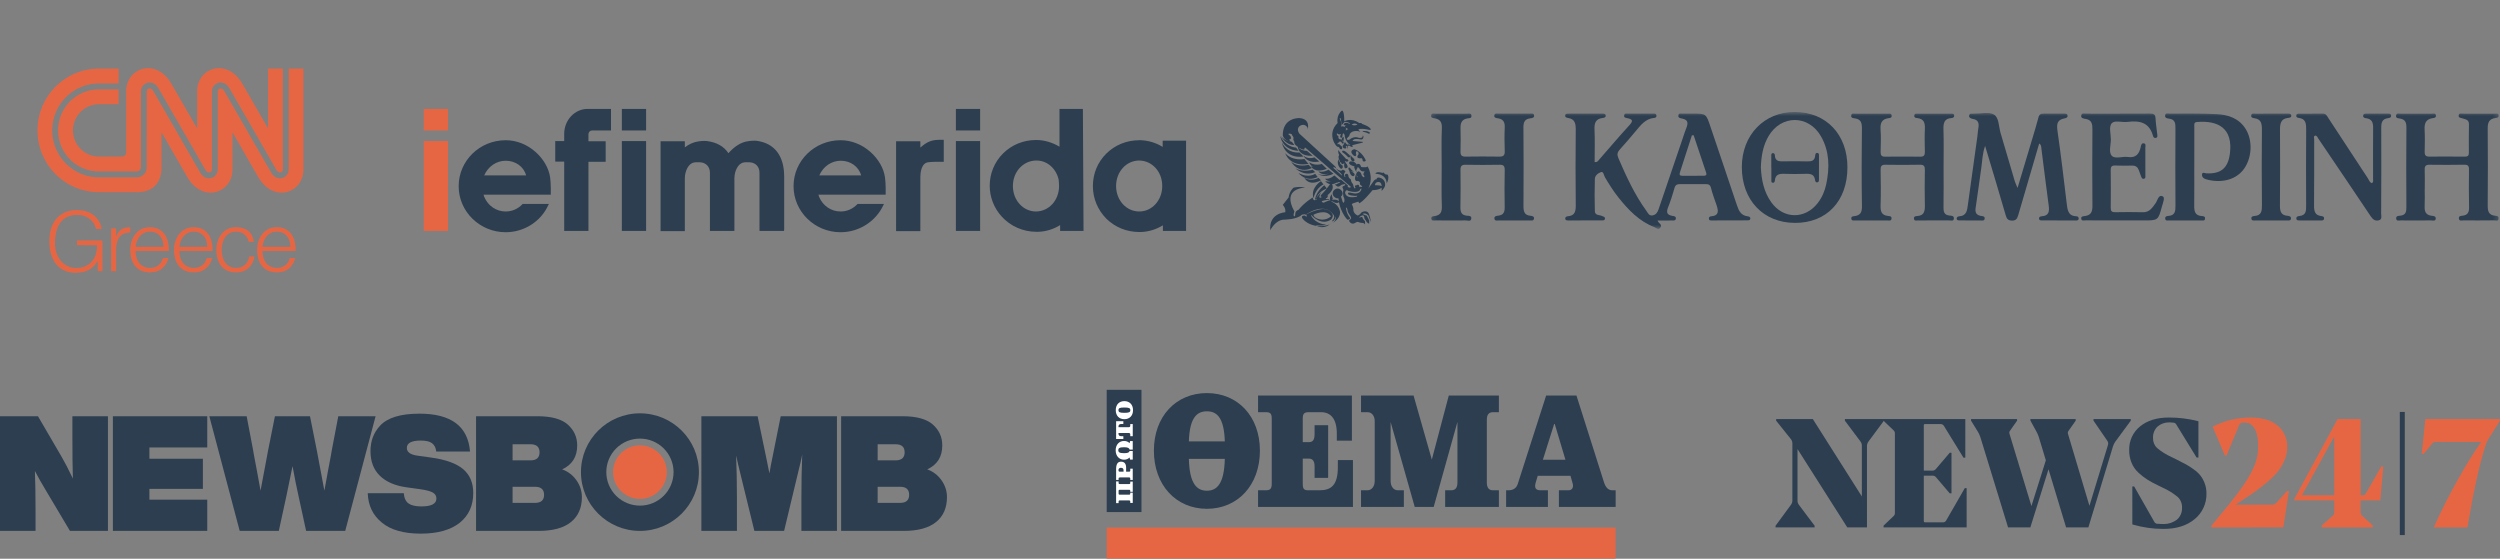 <svg width="528" height="118" viewBox="0 0 528 118" fill="none" xmlns="http://www.w3.org/2000/svg">
<rect x="0" y="0" width="528" height="118" fill="#808080" stroke="none"/>
<g clip-path="url(#clip0_2927_16)">
<g clip-path="url(#clip1_2927_16)">
<path d="M15.408 27.54C15.408 24.486 17.864 22.009 20.892 22.009H25.052V18.876H20.858C16.12 18.876 12.265 22.762 12.265 27.54C12.265 32.316 16.12 36.203 20.858 36.203H28.934C29.386 36.203 29.75 35.755 29.75 35.383V19.337C29.75 18.452 30.3 17.707 31.118 17.483C31.818 17.291 32.797 17.485 33.452 18.608L38.491 27.366L43.366 35.839C43.619 36.275 43.969 36.48 44.299 36.389C44.509 36.332 44.753 36.126 44.753 35.742V19.338C44.753 18.452 45.3 17.706 46.118 17.483C46.81 17.292 47.784 17.488 48.438 18.608C48.469 18.656 50.222 21.708 53.111 26.725L58.351 35.838C58.606 36.274 58.957 36.479 59.286 36.389C59.494 36.332 59.738 36.126 59.738 35.742V14.49H56.624V27.142C56.624 27.142 51.421 18.103 51.182 17.694C47.88 12.037 41.639 14.374 41.639 19.244V27.142C41.639 27.142 36.437 18.103 36.197 17.694C32.893 12.037 26.653 14.374 26.653 19.244V32.186C26.653 32.658 26.302 33.068 25.793 33.068H20.892C17.864 33.071 15.408 30.593 15.408 27.54Z" fill="#E66644"/>
<path d="M60.982 14.49V35.741C60.982 36.624 60.431 37.372 59.612 37.596C59.455 37.638 59.293 37.66 59.13 37.661C58.506 37.661 57.794 37.351 57.281 36.472L52.034 27.353L47.368 19.241C47.113 18.806 46.768 18.6 46.442 18.691C46.236 18.748 45.994 18.952 45.994 19.337V35.741C45.994 36.626 45.444 37.372 44.626 37.596C43.926 37.788 42.948 37.592 42.294 36.472L37.416 27.994C35.739 25.076 34.06 22.159 32.381 19.242C32.126 18.808 31.776 18.601 31.447 18.692C31.238 18.75 30.995 18.954 30.995 19.338L30.994 35.384C30.994 36.488 30.034 37.456 28.937 37.456L20.86 37.457C15.436 37.457 11.024 33.008 11.024 27.541C11.024 22.073 15.437 17.623 20.86 17.623H25.055V14.491H20.862C13.715 14.491 7.92 20.333 7.92 27.541C7.92 34.748 13.715 40.589 20.862 40.589H29.017C32.118 40.592 34.112 38.76 34.109 35.382V27.938C34.109 27.938 39.311 36.976 39.552 37.385C42.853 43.042 49.096 40.704 49.096 35.834V27.94C49.096 27.94 54.296 36.977 54.535 37.386C57.84 43.04 64.08 40.702 64.08 35.832V14.49H60.982ZM16.258 51.793V50.78H21.637V57.277H20.626V55.13C20.404 55.502 20.15 55.844 19.865 56.152C19.578 56.462 19.245 56.727 18.878 56.938C18.474 57.166 18.038 57.334 17.585 57.437C17.041 57.558 16.484 57.616 15.926 57.61C15.172 57.617 14.424 57.475 13.726 57.192C13.056 56.915 12.458 56.488 11.98 55.944C11.491 55.387 11.108 54.694 10.835 53.856C10.56 53.016 10.423 52.039 10.423 50.92C10.423 49.999 10.541 49.14 10.775 48.344C11.006 47.546 11.363 46.852 11.846 46.266C12.338 45.67 12.96 45.195 13.664 44.878C14.394 44.539 15.252 44.369 16.241 44.369C16.904 44.369 17.525 44.45 18.101 44.614C18.677 44.777 19.196 45.025 19.655 45.358C20.116 45.689 20.502 46.103 20.818 46.597C21.133 47.092 21.36 47.678 21.499 48.353H20.278C20.177 47.904 19.996 47.478 19.742 47.094C19.502 46.731 19.197 46.415 18.844 46.16C18.487 45.906 18.091 45.711 17.672 45.583C17.237 45.45 16.783 45.382 16.327 45.384C15.5 45.384 14.79 45.53 14.196 45.818C13.613 46.102 13.11 46.526 12.73 47.051C12.343 47.58 12.061 48.216 11.88 48.955C11.694 49.754 11.603 50.572 11.61 51.392C11.61 52.091 11.71 52.754 11.915 53.383C12.118 54.011 12.416 54.564 12.805 55.042C13.196 55.522 13.674 55.898 14.238 56.179C14.803 56.458 15.446 56.599 16.169 56.599C16.507 56.599 16.855 56.561 17.216 56.484C17.965 56.325 18.655 55.96 19.207 55.429C19.499 55.15 19.75 54.806 19.96 54.398C20.158 54.001 20.293 53.587 20.368 53.158C20.444 52.728 20.489 52.273 20.5 51.794L16.258 51.793ZM24.526 57.277H23.478V48.23H24.526V49.924H24.559C24.852 49.201 25.226 48.698 25.686 48.413C26.147 48.127 26.755 47.986 27.511 47.986V49.12C26.917 49.109 26.428 49.201 26.046 49.4C25.662 49.598 25.355 49.866 25.128 50.202C24.9 50.54 24.744 50.94 24.656 51.4C24.567 51.875 24.524 52.358 24.526 52.842V57.277ZM28.63 52.999C28.63 53.488 28.693 53.951 28.823 54.39C28.939 54.801 29.132 55.185 29.392 55.524C29.641 55.844 29.957 56.099 30.343 56.292C30.727 56.484 31.169 56.581 31.672 56.581C32.357 56.581 32.946 56.399 33.433 56.039C33.922 55.676 34.248 55.165 34.412 54.5H35.582C35.461 54.918 35.292 55.32 35.077 55.698C34.871 56.061 34.605 56.386 34.29 56.659C33.962 56.943 33.582 57.16 33.17 57.296C32.687 57.456 32.18 57.532 31.672 57.522C30.948 57.522 30.323 57.401 29.8 57.155C29.296 56.926 28.854 56.582 28.507 56.15C28.169 55.726 27.92 55.225 27.757 54.649C27.594 54.073 27.511 53.454 27.511 52.788C27.511 52.124 27.61 51.5 27.799 50.918C27.992 50.336 28.266 49.825 28.621 49.39C28.975 48.956 29.419 48.604 29.923 48.36C30.434 48.11 31.018 47.986 31.672 47.986C32.916 47.986 33.894 48.413 34.606 49.268C35.314 50.126 35.664 51.368 35.652 52.998L28.63 52.999ZM34.535 52.126C34.535 51.685 34.475 51.268 34.352 50.876C34.239 50.506 34.054 50.162 33.809 49.862C33.564 49.571 33.257 49.339 32.91 49.183C32.521 49.007 32.097 48.92 31.67 48.929C31.202 48.929 30.793 49.015 30.436 49.189C30.09 49.36 29.781 49.598 29.527 49.889C29.271 50.191 29.067 50.534 28.926 50.904C28.772 51.296 28.672 51.708 28.628 52.127L34.535 52.126ZM37.878 52.999C37.878 53.488 37.942 53.951 38.07 54.39C38.197 54.823 38.388 55.204 38.638 55.524C38.887 55.844 39.205 56.099 39.592 56.292C39.974 56.484 40.417 56.581 40.918 56.581C41.604 56.581 42.193 56.399 42.683 56.039C43.171 55.676 43.496 55.165 43.658 54.5H44.831C44.709 54.918 44.539 55.32 44.324 55.698C44.118 56.06 43.852 56.385 43.537 56.659C43.209 56.942 42.83 57.159 42.419 57.296C41.935 57.456 41.427 57.532 40.918 57.522C40.194 57.522 39.572 57.401 39.048 57.155C38.544 56.927 38.1 56.582 37.754 56.15C37.407 55.705 37.152 55.194 37.004 54.649C36.836 54.043 36.752 53.417 36.757 52.788C36.757 52.124 36.856 51.5 37.046 50.918C37.24 50.336 37.513 49.825 37.868 49.39C38.222 48.955 38.666 48.603 39.17 48.36C39.682 48.11 40.264 47.986 40.916 47.986C42.161 47.986 43.14 48.413 43.85 49.268C44.561 50.126 44.91 51.368 44.898 52.998L37.878 52.999ZM43.782 52.126C43.782 51.685 43.722 51.268 43.601 50.876C43.488 50.506 43.304 50.161 43.058 49.862C42.813 49.571 42.506 49.339 42.158 49.183C41.769 49.007 41.346 48.92 40.919 48.929C40.452 48.929 40.042 49.015 39.688 49.189C39.332 49.366 39.028 49.6 38.779 49.889C38.521 50.19 38.316 50.533 38.176 50.904C38.022 51.296 37.922 51.708 37.879 52.127L43.782 52.126ZM52.546 51.076C52.358 50.401 52.039 49.874 51.584 49.495C51.131 49.117 50.557 48.929 49.858 48.929C49.321 48.929 48.859 49.039 48.478 49.259C48.092 49.482 47.777 49.775 47.534 50.141C47.284 50.52 47.1 50.94 46.992 51.382C46.874 51.842 46.817 52.306 46.817 52.771C46.817 53.248 46.873 53.713 46.985 54.167C47.094 54.62 47.269 55.03 47.515 55.392C47.762 55.752 48.076 56.04 48.46 56.255C48.841 56.472 49.31 56.58 49.859 56.58C50.636 56.58 51.264 56.364 51.734 55.932C52.206 55.501 52.508 54.908 52.634 54.15H53.752C53.667 54.626 53.518 55.088 53.308 55.524C53.104 55.937 52.84 56.292 52.522 56.588C52.201 56.886 51.82 57.116 51.377 57.277C50.889 57.448 50.375 57.531 49.859 57.522C49.134 57.522 48.511 57.401 47.987 57.155C47.483 56.926 47.04 56.582 46.694 56.15C46.345 55.703 46.09 55.19 45.944 54.641C45.777 54.032 45.695 53.403 45.7 52.771C45.7 52.141 45.79 51.539 45.97 50.962C46.14 50.408 46.409 49.89 46.765 49.433C47.113 48.991 47.549 48.64 48.067 48.378C48.586 48.115 49.182 47.984 49.859 47.984C50.904 47.984 51.752 48.235 52.399 48.734C53.047 49.237 53.452 50.016 53.614 51.074L52.546 51.076ZM55.423 52.999C55.423 53.488 55.489 53.951 55.616 54.39C55.745 54.823 55.934 55.204 56.185 55.524C56.435 55.844 56.752 56.099 57.137 56.292C57.522 56.485 57.962 56.581 58.465 56.581C59.148 56.581 59.74 56.399 60.229 56.039C60.716 55.676 61.044 55.165 61.206 54.5H62.377C62.255 54.918 62.085 55.319 61.871 55.698C61.664 56.06 61.398 56.385 61.085 56.659C60.757 56.943 60.377 57.16 59.965 57.296C59.481 57.456 58.974 57.532 58.465 57.522C57.74 57.522 57.119 57.401 56.594 57.155C56.09 56.927 55.647 56.582 55.301 56.15C54.953 55.705 54.698 55.194 54.551 54.649C54.383 54.043 54.301 53.417 54.307 52.788C54.307 52.124 54.402 51.5 54.594 50.918C54.785 50.336 55.061 49.825 55.414 49.39C55.768 48.956 56.214 48.604 56.718 48.36C57.228 48.11 57.811 47.986 58.465 47.986C59.71 47.986 60.688 48.413 61.398 49.268C62.106 50.126 62.458 51.368 62.446 52.998L55.423 52.999ZM61.33 52.126C61.33 51.685 61.267 51.268 61.146 50.876C61.034 50.506 60.85 50.161 60.605 49.862C60.36 49.572 60.053 49.34 59.707 49.183C59.318 49.007 58.894 48.92 58.466 48.929C57.998 48.929 57.589 49.015 57.233 49.189C56.886 49.359 56.578 49.597 56.326 49.889C56.068 50.19 55.864 50.534 55.722 50.904C55.569 51.297 55.468 51.708 55.424 52.127L61.33 52.126Z" fill="#E66644"/>
</g>
</g>
<g clip-path="url(#clip2_2927_16)">
<g clip-path="url(#clip3_2927_16)">
<path d="M89.5 48.772H94.623V29.797H89.5V48.772ZM89.5 23V27.561H94.623V23H89.5Z" fill="#E66644"/>
<path d="M136.501 29.797H131.334V48.772H136.456V29.797H136.501ZM111.113 37.049H102.261C103.07 35.179 104.823 33.947 106.8 33.947C108.867 33.947 110.619 35.179 111.113 37.049ZM116.326 41.154C116.326 40.516 116.371 38.874 116.191 37.505C115.921 35.544 114.798 33.583 113.091 32.077C111.293 30.481 109.046 29.614 106.8 29.614C101.318 29.614 96.869 33.947 96.869 39.33C96.869 44.667 101.318 49.046 106.8 49.046C110.664 49.046 114.214 46.81 115.787 43.344L115.921 43.07H110.394L110.35 43.116C109.406 44.119 108.148 44.667 106.8 44.667C104.823 44.667 103.07 43.481 102.261 41.565L102.127 41.109H116.326V41.154ZM124.998 27.561H129.042V23H124.099C121.403 23 119.202 25.326 119.157 28.2V29.797H117.269V34.13H119.157V48.772H124.279V34.175H127.919V29.842H124.279V28.291C124.324 27.881 124.639 27.561 124.998 27.561ZM131.334 27.561H136.456V23H131.334V27.561ZM165.619 48.453V37.277C165.619 32.898 163.552 30.253 159.867 29.751C159.373 29.66 158.295 29.751 157.89 29.842C156.542 30.025 155.149 30.891 153.846 32.351C152.858 30.891 151.375 30.07 149.353 29.797C148.858 29.705 147.78 29.797 147.376 29.888C146.477 30.025 145.533 30.435 144.635 31.119V29.842H139.512V48.818H144.635V37.688C144.635 36.137 145.398 34.495 146.612 34.312C146.746 34.267 146.971 34.267 147.286 34.267C147.6 34.267 147.96 34.267 148.184 34.312C148.993 34.449 149.937 35.088 149.937 36.502V48.772H155.104V37.688C155.104 36.137 155.868 34.495 157.081 34.312C157.216 34.267 157.441 34.267 157.755 34.267C158.07 34.267 158.429 34.267 158.654 34.312C159.463 34.449 160.406 35.088 160.406 36.502V48.772H165.574L165.619 48.453ZM181.885 37.049H173.033C173.842 35.179 175.594 33.947 177.571 33.947C179.638 33.947 181.346 35.179 181.885 37.049ZM187.053 41.154C187.053 40.516 187.098 38.874 186.918 37.505C186.648 35.544 185.525 33.583 183.817 32.077C182.02 30.481 179.773 29.614 177.527 29.614C172.045 29.614 167.596 33.947 167.596 39.33C167.596 44.667 172.045 49.046 177.527 49.046C181.391 49.046 184.941 46.81 186.558 43.344L186.693 43.07H181.121L181.076 43.116C180.133 44.119 178.875 44.667 177.527 44.667C175.549 44.667 173.797 43.481 172.988 41.565L172.853 41.109H187.053V41.154ZM197.477 34.175H199.32V29.523H198.466C198.241 29.523 198.151 29.523 197.612 29.568C196.219 29.705 195.276 30.39 194.377 31.165V29.842H189.254V48.818H194.377V37.414C194.377 36.547 194.557 34.449 196.039 34.267C196.264 34.221 197.163 34.175 197.477 34.175ZM201.881 27.561H207.003V23H201.881V27.561ZM201.881 48.772H207.003V29.797H201.881V48.772ZM223.674 39.284C223.674 42.295 221.562 44.621 218.821 44.667C216.08 44.667 213.923 42.295 213.923 39.284C213.923 36.274 216.08 33.947 218.821 33.902H219.001C221.203 33.947 223.045 35.59 223.584 37.916C223.629 38.372 223.674 38.828 223.674 39.284ZM228.707 23H223.764V30.983C222.326 30.116 220.574 29.568 218.911 29.568H218.821C216.17 29.568 213.699 30.572 211.856 32.397C210.014 34.221 209.026 36.684 209.026 39.239C209.026 41.611 209.924 43.937 211.542 45.716C213.384 47.768 216.08 48.954 218.866 48.954H219.315C220.888 48.909 222.506 48.407 223.899 47.54V48.772H228.842L228.707 23ZM245.467 39.284C245.467 42.295 243.31 44.667 240.614 44.667C237.873 44.667 235.717 42.295 235.717 39.284C235.717 36.274 237.873 33.902 240.614 33.902C243.355 33.947 245.467 36.274 245.467 39.284ZM250.5 48.772V29.705H245.557V31.028C244.164 30.161 242.502 29.66 240.929 29.614H240.614C237.963 29.614 235.492 30.617 233.65 32.442C231.807 34.267 230.819 36.684 230.819 39.284V39.33C230.819 41.93 231.852 44.347 233.65 46.172C235.492 47.996 237.963 49 240.614 49H240.974C242.547 48.954 244.209 48.453 245.602 47.586V48.772H250.5Z" fill="#2C3E50"/>
</g>
</g>
<g clip-path="url(#clip4_2927_16)">
<g clip-path="url(#clip5_2927_16)">
<path d="M272.85 29.954C272.85 29.954 271.271 29.781 270.568 28.743C270.568 28.743 271.446 30.645 273.377 30.645L272.85 29.954Z" fill="#2C3E50"/>
<path d="M273.728 31.164C273.728 31.164 271.622 31.164 270.393 28.743C270.393 28.743 270.744 31.683 274.254 31.856L273.728 31.164Z" fill="#2C3E50"/>
<path d="M274.43 32.202C274.43 32.202 271.973 32.548 270.744 30.126C270.744 30.126 271.271 33.585 275.308 33.067L274.43 32.202Z" fill="#2C3E50"/>
<path d="M275.483 33.586C275.483 33.586 273.026 34.105 271.446 32.375C271.446 32.375 272.324 35.315 276.361 34.623L275.483 33.586Z" fill="#2C3E50"/>
<path d="M276.361 34.797C276.361 34.797 274.079 35.489 272.675 34.105C272.675 34.105 274.079 36.872 277.063 35.489L276.361 34.797Z" fill="#2C3E50"/>
<path d="M277.238 35.834C277.238 35.834 275.132 36.526 273.552 35.488C273.552 35.488 275.308 37.391 277.765 36.353L277.238 35.834Z" fill="#2C3E50"/>
<path d="M277.765 36.699C277.765 36.699 276.361 37.737 274.254 36.526C274.254 36.526 275.659 38.602 278.291 37.391L277.765 36.699Z" fill="#2C3E50"/>
<path d="M278.467 37.564C278.467 37.564 277.063 38.429 275.483 37.564C275.483 37.564 276.361 39.466 278.993 38.083L278.467 37.564Z" fill="#2C3E50"/>
<path d="M278.993 38.256C278.993 38.256 276.712 39.64 277.414 41.888C277.414 41.888 277.765 39.812 279.52 38.948L278.993 38.256Z" fill="#2C3E50"/>
<path d="M279.695 39.121C279.695 39.121 277.589 40.677 277.765 42.58C277.765 42.58 277.94 40.677 280.222 39.813L279.695 39.121Z" fill="#2C3E50"/>
<path d="M277.589 33.24C277.589 33.24 276.361 33.759 275.307 32.894C275.307 32.894 276.01 34.624 278.642 34.105L277.589 33.24Z" fill="#2C3E50"/>
<path d="M279.169 34.623C279.169 34.623 277.765 35.142 276.536 34.278C276.536 34.278 276.536 34.797 277.414 35.315C277.414 35.315 277.063 35.142 276.887 35.142C276.887 35.142 277.589 36.699 280.222 35.661L279.169 34.623Z" fill="#2C3E50"/>
<path d="M280.573 35.834C280.573 35.834 279.52 36.526 278.467 36.18C278.467 36.18 278.818 37.045 280.573 36.699C280.573 36.699 279.169 37.218 278.291 36.699C278.291 36.699 279.52 37.737 281.626 36.699L280.573 35.834Z" fill="#2C3E50"/>
<path d="M281.802 37.045C281.802 37.045 280.924 37.91 279.871 37.737C279.871 37.737 280.047 38.256 281.1 38.256C281.1 38.256 280.398 38.429 279.871 38.256C279.871 38.256 280.924 39.812 283.03 38.083L281.802 37.045Z" fill="#2C3E50"/>
<path d="M270.92 43.272L272.148 41.715C272.324 40.331 273.201 39.639 273.201 39.639C273.201 39.639 274.43 39.293 275.658 39.639C275.658 39.639 270.569 39.639 273.377 44.655C273.377 44.655 273.201 45.174 273.201 45.347C273.201 45.347 273.201 45.693 273.377 45.693C273.377 45.693 273.552 45.693 273.552 45.347C273.552 45.347 273.552 44.828 273.728 44.655C273.728 44.655 274.079 44.309 274.254 44.309C275.483 42.753 277.238 41.715 277.238 41.715C277.414 42.753 278.116 42.061 278.116 42.061C278.116 41.888 277.765 42.061 277.765 42.061C278.116 41.542 279.169 40.504 279.169 40.504C278.818 40.85 278.642 41.542 278.642 41.542C278.642 41.888 278.993 41.715 278.993 41.715C279.344 41.542 278.993 41.542 278.993 41.542C278.818 41.542 278.993 41.196 278.993 41.196C280.222 39.985 281.1 38.602 281.1 38.602C281.1 38.602 282.328 39.639 280.397 41.196C280.397 41.196 280.573 41.715 280.046 41.888C280.046 41.888 279.871 42.061 280.222 42.061C280.222 42.061 280.573 42.061 280.748 42.061C280.748 42.061 280.924 42.234 280.222 42.234C280.222 42.234 278.993 42.407 279.169 42.58C279.169 42.58 279.344 42.925 279.695 42.753C279.695 42.753 281.977 41.542 282.855 42.58C282.855 42.58 282.679 43.099 281.802 42.753C281.802 42.753 281.451 42.407 281.1 42.58C282.855 43.099 283.03 44.828 283.03 44.828C283.03 46.385 281.1 47.769 278.818 47.769C277.238 47.769 275.834 47.077 275.132 46.212C274.605 45.52 275.483 45.52 275.483 45.52C276.01 45.866 276.01 45.693 276.01 45.693C276.01 45.001 274.956 45.347 274.956 45.347C273.903 46.385 271.271 46.385 271.271 46.385C269.34 46.385 268.287 48.633 268.287 48.633C267.936 45.001 271.446 44.828 271.446 44.828C271.622 43.963 270.92 43.272 270.92 43.272ZM281.1 45.693C280.046 43.963 277.414 45.347 277.414 45.347C277.414 45.866 278.291 46.385 279.344 46.385C280.046 46.385 280.748 46.039 281.1 45.693ZM279.52 44.136C281.1 44.309 281.451 45.347 281.451 45.347C281.626 45.866 281.1 46.385 281.1 46.385C278.993 47.769 277.063 45.52 277.063 45.52C276.887 45.347 276.887 45.52 276.887 45.52C277.94 47.423 280.046 47.423 280.046 47.423C279.52 47.769 278.116 47.596 278.116 47.596C277.94 47.596 277.94 47.596 277.94 47.596C279.169 48.46 280.573 47.596 280.573 47.596C280.573 47.423 280.573 47.423 280.573 47.423C282.328 47.077 282.153 45.693 282.153 45.693C281.802 46.904 281.275 46.731 281.275 46.731C282.153 45.866 281.626 45.347 281.626 45.347C279.52 42.407 275.483 45.52 275.483 45.52C277.765 44.136 279.52 44.136 279.52 44.136Z" fill="#2C3E50"/>
<path d="M292.508 39.294C292.508 39.294 292.333 39.812 291.806 40.331V39.639C291.806 39.639 291.28 40.158 289.875 40.158C289.875 40.158 287.945 42.58 287.067 42.926L286.892 42.58C286.892 42.58 285.663 42.926 285.488 43.099C285.488 43.099 285.839 43.791 285.839 44.136C285.839 44.136 285.663 45.001 286.716 45.52C286.716 45.52 287.067 45.52 287.594 44.828C287.594 44.828 288.822 44.136 289.173 45.347C289.173 45.347 289.524 46.385 289.524 46.904L288.998 45.52C288.998 45.52 288.471 44.828 287.769 45.174C287.769 45.174 288.296 45.52 288.647 45.52C288.647 45.52 288.998 46.212 289.173 46.558V47.25C289.173 47.25 288.647 47.077 288.471 46.558C288.471 46.558 288.12 46.212 288.12 45.866C288.12 45.866 288.12 45.001 287.067 45.866C287.067 45.866 287.067 46.039 287.418 45.866C287.418 45.866 287.769 45.693 287.769 46.039C287.769 46.039 287.945 46.385 288.12 46.558C288.12 46.558 288.296 46.558 288.296 46.904V47.423C288.296 47.423 288.12 47.077 287.769 47.077C287.769 47.077 287.243 47.077 286.892 46.904C286.892 46.904 286.716 46.731 286.19 47.077C286.19 47.077 285.488 47.596 284.961 46.731C284.961 46.731 284.786 46.558 285.312 46.212C285.312 46.212 285.488 46.039 285.137 45.52C285.137 45.52 284.61 44.828 284.61 44.482C284.61 44.482 284.61 43.964 284.259 43.791C284.259 43.791 284.259 45.001 285.137 46.039C285.137 46.039 285.312 46.212 284.786 46.385C284.786 46.385 284.61 46.558 284.259 46.039C284.259 46.039 282.855 44.309 282.679 41.888C282.679 41.888 282.679 41.888 282.504 41.888C281.977 41.888 281.451 41.369 281.451 40.85C281.451 40.331 281.977 39.812 282.504 39.812C283.03 39.812 283.557 40.331 283.557 40.85C283.557 41.196 283.381 41.369 283.206 41.542C283.206 41.542 283.381 41.888 283.557 42.58C283.557 42.58 283.732 43.099 283.908 42.58C283.908 42.58 284.083 42.061 283.732 41.542C283.732 41.542 283.557 40.504 283.732 40.158C283.732 40.158 283.732 39.985 283.557 39.639C283.557 39.639 283.381 39.467 283.732 39.294C283.732 39.294 284.259 39.121 284.083 38.948C284.083 38.948 283.908 38.775 283.732 38.948C283.732 38.948 283.381 38.948 283.206 39.121C283.206 39.121 282.679 39.639 282.328 39.294C282.328 39.294 281.802 38.948 281.977 38.948C281.977 38.948 282.328 38.948 282.504 38.775C282.504 38.775 283.03 38.602 283.03 38.429C283.03 38.429 282.679 38.429 282.328 38.602C282.328 38.602 282.153 38.256 283.206 37.91L284.61 39.121C284.61 39.121 284.786 39.294 284.61 39.467C284.61 39.467 285.137 39.812 285.312 39.467L275.659 31.164C275.659 31.164 275.483 31.164 275.483 31.51C275.483 31.51 275.483 31.856 274.254 31.164C274.254 31.164 274.781 31.856 276.01 31.856L277.238 32.894C277.238 32.894 274.43 33.24 274.079 30.991C274.079 30.991 273.201 30.473 273.377 29.954C273.377 29.954 273.026 29.435 273.201 29.262C273.201 29.262 273.201 28.916 273.026 28.743C273.026 28.743 272.85 28.57 272.85 28.397C272.85 28.397 272.675 28.224 272.324 28.224C271.973 28.224 272.148 28.397 272.148 28.397C272.675 28.743 272.675 29.089 272.675 29.089C272.675 29.435 272.324 29.435 272.324 29.435C272.148 29.435 272.499 29.781 272.499 29.781C272.675 29.781 272.499 29.954 272.499 29.954C271.095 29.608 270.92 28.57 270.92 28.57C270.92 24.765 274.43 24.938 274.43 24.938C276.887 25.111 276.185 27.359 276.185 27.359C276.185 27.186 276.185 27.013 276.185 27.013C275.483 25.802 274.43 26.667 274.43 26.667C273.728 27.359 274.43 28.224 274.43 28.224L281.977 35.142C281.977 35.142 282.153 35.315 282.153 35.488C282.153 35.488 282.153 35.661 281.802 35.315C281.802 35.315 281.802 35.315 281.626 35.315V35.488L283.381 37.045C283.381 37.045 283.557 37.045 283.381 36.872C283.381 36.872 283.03 36.353 282.679 36.18C282.679 36.18 282.153 35.661 282.153 35.488C282.153 35.488 282.679 36.18 283.381 36.007C283.381 36.007 283.557 35.661 283.908 36.007C283.908 36.007 284.259 36.007 284.083 36.353C284.083 36.353 283.732 36.699 283.908 37.045C283.908 37.045 283.908 37.391 284.083 37.391C284.083 37.391 284.259 37.391 284.083 37.218C284.083 37.218 283.908 36.699 284.434 36.699C284.434 36.699 284.786 36.699 284.786 37.218C284.786 37.218 284.786 37.564 285.312 37.91C285.312 37.91 285.312 38.429 285.663 38.775C285.663 38.775 285.839 38.948 285.839 39.294C285.839 39.294 286.014 39.812 286.19 39.812C286.19 39.812 286.365 39.639 286.19 39.467C286.19 39.467 286.014 39.121 286.541 39.121C286.541 39.121 286.892 38.775 287.067 39.294C287.067 39.294 287.067 39.639 287.243 39.467C287.243 39.467 287.418 39.467 287.594 39.467C287.594 39.467 287.945 39.467 287.418 39.121C287.418 39.121 287.067 38.948 287.243 38.602C287.243 38.602 287.243 38.429 286.892 38.256C286.892 38.256 286.541 37.91 286.716 37.391C286.716 37.391 286.716 37.218 286.541 37.045C286.541 37.045 286.19 36.526 286.892 36.18C286.892 36.18 287.418 36.18 287.594 37.045C287.594 37.045 287.945 37.564 288.12 37.391C288.12 37.391 288.296 37.218 287.945 36.872C287.945 36.872 287.945 36.526 288.12 36.353C288.12 36.353 288.296 36.18 288.12 36.18C288.12 36.18 287.594 36.353 287.243 35.834C287.243 35.834 287.067 35.315 286.716 35.315C286.716 35.315 286.014 34.969 286.716 34.623C286.716 34.623 287.243 34.451 287.418 35.142C287.418 35.142 287.418 35.315 287.769 35.315C287.769 35.315 288.12 35.315 288.471 35.315C288.471 35.315 288.647 35.315 288.822 35.142C288.822 35.142 290.227 37.218 288.998 39.812L290.227 38.083C290.227 38.083 290.578 37.737 290.753 37.91C290.578 37.045 292.859 37.564 292.508 39.294ZM293.035 36.872C292.333 36.872 292.333 36.526 292.333 36.526C292.157 36.353 291.982 36.526 291.982 36.526C290.929 36.18 290.578 36.526 290.578 36.526C290.402 36.699 290.578 36.699 290.578 36.699C293.035 36.872 292.859 38.775 292.859 38.775C293.561 37.391 293.035 36.872 293.035 36.872ZM291.806 39.294C291.806 39.294 291.806 38.429 291.104 38.429C291.104 38.429 290.402 38.429 290.402 39.121C290.578 39.121 291.455 39.121 291.806 39.294ZM284.786 40.331C284.786 40.331 284.259 39.812 284.083 40.677C284.083 40.677 284.083 42.061 286.541 41.542C286.541 41.542 286.892 41.196 286.365 41.369C286.365 41.369 284.259 41.369 284.786 40.677C284.786 40.677 284.961 40.677 285.137 40.677C285.312 40.677 286.541 41.196 287.243 40.504C287.243 40.504 287.769 39.812 287.418 39.812C287.418 39.812 287.418 39.812 287.243 39.985C287.243 39.985 287.243 40.677 285.663 40.504L284.786 40.331Z" fill="#2C3E50"/>
<path d="M281.275 41.023C281.275 41.023 280.749 41.542 280.924 42.234C280.924 42.234 281.275 42.407 281.451 42.061C281.626 42.234 281.275 41.542 281.275 41.023Z" fill="#2C3E50"/>
<path d="M282.679 31.683C282.679 31.683 282.504 32.202 282.855 32.721C282.855 32.721 282.504 33.067 282.855 33.759C282.855 33.759 283.03 34.105 282.855 34.278C282.855 34.278 282.679 33.759 282.679 33.586C282.679 33.586 282.153 34.796 283.206 35.661C283.206 35.661 283.732 35.661 283.557 34.969C283.557 34.969 282.855 34.623 283.03 34.278C283.03 34.278 283.206 34.105 283.381 34.623C283.381 34.623 283.557 34.796 283.908 34.45C283.908 34.45 283.908 34.45 283.908 34.623C283.908 34.623 283.732 35.834 284.434 35.488C284.434 35.488 284.961 35.315 284.259 34.45C284.259 34.45 283.732 33.759 284.259 34.105C284.259 34.105 284.61 34.278 284.786 33.932C284.786 33.932 284.785 33.586 284.259 33.586C284.434 33.586 283.03 32.375 282.679 31.683Z" fill="#2C3E50"/>
<path d="M288.471 33.932C288.471 33.932 287.769 32.029 286.014 31.51C286.014 31.51 285.136 31.683 285.487 32.375C285.487 32.375 286.014 33.24 286.365 32.894C286.365 32.894 286.54 32.721 286.365 32.375C286.365 32.375 286.365 31.51 286.891 32.202C286.891 32.202 287.067 32.548 286.716 32.894C286.716 32.894 286.365 33.586 287.593 33.413C287.593 33.413 287.769 33.586 287.769 33.759C287.769 34.105 288.12 34.278 288.471 33.932Z" fill="#2C3E50"/>
<path d="M286.716 35.488C286.716 35.488 286.716 33.931 285.136 34.104C285.136 34.104 284.259 34.623 286.014 35.142C286.014 35.142 286.19 35.142 286.014 35.315C286.014 35.315 286.19 36.353 286.892 36.526C286.892 36.526 286.892 36.526 286.892 36.353C286.541 36.526 286.19 36.007 286.716 35.488Z" fill="#2C3E50"/>
<path d="M285.838 36.18C285.838 36.18 285.487 36.007 285.136 35.488C285.136 35.488 284.785 35.142 284.785 35.661C284.785 35.661 284.785 35.834 284.961 36.007C284.961 36.007 285.136 37.218 285.838 37.218C285.838 37.218 286.54 36.872 285.663 36.353C285.663 36.353 285.136 36.007 285.663 36.18C285.663 36.353 285.838 36.353 285.838 36.18Z" fill="#2C3E50"/>
<path d="M286.54 37.218C286.54 37.218 286.54 37.045 286.54 36.872C286.54 36.872 286.54 36.526 286.365 36.872C286.365 36.872 285.838 38.083 286.54 38.256C286.54 38.256 287.418 38.256 286.891 37.564C286.891 37.564 286.54 37.391 286.54 37.218Z" fill="#2C3E50"/>
<path d="M285.312 32.721C285.136 32.721 285.136 34.105 285.838 34.105C285.838 34.105 286.365 33.932 285.838 33.413C285.838 33.413 285.312 33.067 285.312 32.721Z" fill="#2C3E50"/>
<path d="M284.786 32.548C284.786 32.548 284.259 32.029 283.908 31.856C283.908 31.856 283.206 31.683 283.557 32.202C283.557 32.202 283.908 32.375 284.434 32.894C284.434 32.894 284.961 33.586 285.137 33.067C285.137 33.067 285.137 32.721 284.786 32.548Z" fill="#2C3E50"/>
<path d="M282.504 25.975C282.504 25.975 282.153 24.419 283.382 23.381C283.382 23.381 283.908 23.035 283.908 25.629C283.908 25.629 285.312 24.765 287.067 25.975C287.067 25.975 287.243 25.975 287.418 25.975C287.594 25.975 287.594 25.975 287.594 26.148C287.594 26.148 289.349 26.667 289.525 27.359C289.525 27.359 289.525 27.532 288.823 27.359C288.823 27.359 287.418 27.013 286.892 27.359C286.892 27.359 286.892 27.532 287.243 27.705C287.243 27.705 287.418 27.878 286.892 27.705C286.892 27.705 285.137 27.359 284.961 28.743C284.961 28.743 284.435 29.089 284.435 29.435C284.435 29.435 284.786 29.78 285.312 29.262C285.312 29.262 286.19 28.743 286.892 29.089C286.892 29.089 287.594 29.262 287.769 28.916C287.769 28.916 287.769 28.397 287.945 28.743C287.945 28.743 288.12 29.608 287.243 29.435C287.243 29.435 285.839 29.089 285.663 29.78L287.769 29.953C287.769 29.953 287.945 29.953 287.769 30.126L285.663 30.645C285.663 30.645 285.488 30.645 285.663 30.818C285.663 30.818 285.839 31.164 285.312 30.991C285.312 30.991 284.786 30.472 284.61 30.991C284.61 30.991 284.786 31.51 284.61 31.337C284.61 31.337 284.259 30.472 284.786 30.472C284.786 30.472 284.961 30.645 285.137 30.645C285.137 30.645 285.312 30.645 284.961 30.472C284.961 30.472 283.206 28.916 284.435 27.359C284.435 27.359 284.961 27.359 284.61 27.186C284.61 27.186 283.382 26.667 284.435 26.494C284.435 26.494 284.435 26.494 284.084 26.494C284.084 26.494 283.382 26.321 284.084 25.975C284.084 25.975 284.435 25.802 284.961 26.148C284.961 26.148 285.312 26.148 284.961 25.975C284.961 25.975 284.084 25.456 283.733 25.975C283.733 25.975 283.557 26.321 283.382 26.321C283.382 26.321 283.382 26.321 283.382 26.148C283.382 25.975 283.206 25.629 283.206 25.284C283.206 25.284 283.206 24.938 283.031 24.938C283.031 24.938 282.855 24.938 283.031 25.284C283.031 25.284 283.557 26.321 283.206 26.667C283.206 26.667 283.206 26.84 283.382 26.667C283.382 26.667 284.259 26.667 284.259 27.186C284.259 27.186 284.259 28.224 284.084 28.57C284.084 28.57 284.084 28.57 283.908 28.397C283.908 28.397 283.733 27.878 283.557 28.397C283.557 28.397 283.557 29.262 283.206 29.089C283.206 29.089 282.855 28.916 283.206 28.397C283.206 28.397 283.206 28.224 282.855 28.397C282.855 28.397 282.679 28.397 282.504 28.224C282.504 28.224 282.328 28.051 282.328 28.397C282.328 28.397 282.504 28.743 282.679 28.743C282.679 28.743 282.679 28.916 282.679 29.089C282.679 29.089 282.679 29.435 283.206 29.435C283.206 29.435 283.382 29.435 283.557 29.78C283.557 29.78 283.908 29.953 283.733 30.299C283.733 30.299 283.557 30.472 283.382 30.126L283.206 29.953C283.206 29.953 283.031 29.78 282.855 29.953C282.855 29.953 282.679 30.126 282.504 30.299C282.504 30.299 282.328 30.472 282.504 30.472C282.504 30.472 282.855 30.299 283.031 30.645C283.031 30.645 283.733 30.991 283.382 31.51C283.382 31.51 283.031 31.683 282.855 31.164C282.855 31.164 282.679 30.991 282.504 30.991C282.328 31.164 280.047 28.397 282.504 25.975ZM289.349 28.051C289.349 28.051 288.998 27.532 287.769 27.705C287.769 27.705 287.769 27.878 288.12 27.878C288.12 27.878 288.823 28.051 288.998 28.224C289.174 28.224 289.349 28.224 289.349 28.051ZM283.733 28.916C283.733 28.916 283.382 28.916 283.382 29.608C283.382 29.608 283.557 30.126 283.733 29.78C283.733 29.78 283.908 29.089 283.733 28.916ZM284.084 29.953C283.908 30.126 283.908 30.472 283.557 30.818C283.557 30.818 283.557 31.51 284.259 31.337C284.259 31.337 284.435 30.991 284.259 30.991C284.084 30.818 284.259 30.991 284.435 30.818C284.61 30.645 284.61 30.645 284.435 30.472C284.259 30.299 284.084 30.126 284.084 29.953ZM286.716 26.321C286.014 25.802 285.488 26.321 285.488 26.321C286.014 26.667 286.716 26.321 286.716 26.321Z" fill="#2C3E50"/>
<mask id="mask0_2927_16" style="mask-type:luminance" maskUnits="userSpaceOnUse" x="302" y="23" width="226" height="26">
<path d="M527.738 23.648H302.229V48.351H527.738V23.648Z" fill="white"/>
</mask>
<g mask="url(#mask0_2927_16)">
<path d="M350.073 46.575C350.291 47.216 351.097 47.372 350.7 48.019C350.277 48.707 349.796 48.128 349.402 47.974C346.204 46.731 343.9 44.326 341.797 41.684C340.738 40.354 339.835 38.908 338.966 37.442C338.724 37.035 338.662 36.176 338.151 36.341C337.586 36.525 336.855 37.032 336.833 37.779C336.765 40.05 336.77 42.328 336.833 44.599C336.86 45.563 337.838 45.346 338.398 45.636C338.637 45.759 338.977 45.786 338.968 46.124C338.958 46.586 338.566 46.55 338.262 46.55C335.909 46.559 333.554 46.561 331.2 46.559C330.926 46.559 330.603 46.531 330.576 46.179C330.551 45.848 330.842 45.7 331.122 45.678C332.731 45.552 332.817 44.493 332.801 43.144C332.741 37.943 332.747 32.743 332.798 27.545C332.812 26.215 332.714 25.137 331.154 24.911C330.842 24.866 330.481 24.727 330.581 24.3C330.657 23.98 331 24.002 331.269 23.999C333.622 23.997 335.977 23.997 338.33 23.999C338.64 23.999 339.042 23.952 339.115 24.353C339.191 24.777 338.811 24.88 338.493 24.916C337.061 25.081 336.697 25.925 336.759 27.319C336.865 29.615 336.787 31.923 336.787 34.223C337.358 34.317 337.542 33.938 337.762 33.687C339.882 31.282 341.941 28.821 344.112 26.466C344.927 25.582 344.881 25.223 343.751 24.966C343.419 24.891 342.93 24.891 343.025 24.353C343.117 23.84 343.596 23.999 343.924 23.997C345.644 23.98 347.364 23.988 349.084 23.997C349.383 23.999 349.761 23.913 349.839 24.373C349.902 24.732 349.663 24.877 349.366 24.902C347.505 25.067 346.5 26.458 345.413 27.754C344.324 29.055 343.226 30.348 342.082 31.597C341.574 32.152 341.492 32.673 341.781 33.347C343.46 37.244 345.223 41.09 347.717 44.532C348.049 44.992 348.277 45.644 349.051 45.488C349.766 45.343 350.078 44.831 350.298 44.181C351.97 39.253 353.648 34.328 355.327 29.401C355.597 28.615 355.836 27.818 356.148 27.048C356.561 26.031 356.553 25.287 355.271 25.042C354.923 24.975 354.344 24.911 354.48 24.311C354.592 23.824 355.078 24.013 355.412 23.999C356.091 23.974 356.771 23.994 357.447 23.991C360.362 23.985 360.324 23.997 361.278 26.851C363.112 32.35 365.014 37.826 366.834 43.331C367.239 44.552 367.728 45.536 369.122 45.686C369.394 45.717 369.701 45.834 369.668 46.179C369.633 46.536 369.293 46.539 369.029 46.539C366.494 46.553 363.959 46.553 361.425 46.559C361.188 46.559 360.96 46.531 360.922 46.23C360.881 45.887 361.074 45.706 361.384 45.683C363.131 45.552 362.93 44.479 362.517 43.273C362.112 42.096 361.667 40.928 361.37 39.722C361.194 38.994 360.824 38.883 360.216 38.888C358.45 38.905 356.686 38.888 354.92 38.883C354.349 38.88 353.877 38.944 353.671 39.655C353.274 41.026 352.855 42.397 352.328 43.718C351.915 44.75 351.969 45.382 353.176 45.589C353.499 45.644 354.013 45.664 353.939 46.179C353.869 46.667 353.382 46.559 353.043 46.564C352.111 46.589 351.173 46.575 350.073 46.575ZM357.697 28.562C357.572 28.57 357.447 28.579 357.322 28.59C356.48 31.201 355.643 33.813 354.795 36.424C354.64 36.907 354.782 37.124 355.279 37.124C356.814 37.118 358.352 37.124 359.887 37.121C360.289 37.121 360.49 36.915 360.354 36.505C359.476 33.852 358.585 31.207 357.697 28.562Z" fill="#2C3E50"/>
<path d="M430.677 30.309C429.178 35.427 427.699 40.471 426.227 45.516C426.026 46.208 425.727 46.623 424.907 46.589C424.14 46.556 423.839 46.272 423.621 45.514C422.22 40.658 420.752 35.822 419.255 30.814C418.671 32.436 418.666 33.983 418.445 35.485C418.035 38.284 417.687 41.09 417.255 43.886C417.106 44.844 417.359 45.383 418.304 45.592C418.652 45.669 419.258 45.597 419.155 46.221C419.076 46.695 418.576 46.561 418.236 46.561C416.788 46.57 415.34 46.559 413.892 46.553C413.618 46.553 413.283 46.547 413.245 46.202C413.207 45.873 413.514 45.706 413.781 45.686C415.4 45.578 415.468 44.354 415.636 43.119C416.28 38.342 416.962 33.573 417.625 28.799C417.701 28.247 417.717 27.687 417.815 27.14C418.003 26.104 417.9 25.312 416.652 25.109C416.327 25.056 415.745 24.889 415.902 24.32C416.025 23.877 416.506 24.033 416.851 23.999C416.897 23.994 416.94 23.997 416.987 23.997C418.389 24.019 420.051 23.573 421.119 24.195C422.206 24.83 422.116 26.725 422.518 28.077C423.535 31.48 424.521 34.894 425.531 38.3C425.648 38.691 425.841 39.058 426.107 39.697C427.2 36.057 428.218 32.667 429.232 29.276C429.68 27.776 430.145 26.279 430.534 24.76C430.702 24.108 431.09 23.994 431.631 23.994C433.036 23.997 434.438 23.997 435.843 23.997C436.16 23.997 436.557 23.958 436.65 24.334C436.772 24.838 436.331 24.944 435.979 25.011C434.438 25.304 434.34 26.246 434.544 27.662C435.275 32.754 435.875 37.865 436.489 42.972C436.65 44.312 436.761 45.611 438.508 45.675C438.812 45.686 439.046 45.84 439.019 46.182C438.989 46.553 438.687 46.57 438.41 46.57C436.057 46.567 433.701 46.564 431.348 46.545C431.058 46.542 430.642 46.6 430.642 46.121C430.642 45.773 430.974 45.692 431.237 45.675C432.751 45.569 432.854 44.633 432.68 43.365C432.134 39.368 431.658 35.363 431.142 31.363C431.096 31.009 431.139 30.597 430.677 30.309Z" fill="#2C3E50"/>
<path d="M304.484 35.312C304.484 32.573 304.4 29.833 304.519 27.099C304.574 25.836 304.199 25.209 303.028 24.992C302.699 24.93 302.196 24.953 302.232 24.437C302.272 23.799 302.829 24.005 303.188 24.002C305.405 23.983 307.622 23.985 309.839 24.002C310.201 24.005 310.749 23.807 310.774 24.468C310.796 25.011 310.296 24.947 309.972 24.997C308.723 25.184 308.418 25.981 308.462 27.157C308.522 28.779 308.489 30.407 308.456 32.029C308.44 32.807 308.733 33.091 309.5 33.077C311.896 33.041 314.295 33.035 316.694 33.074C317.518 33.088 317.825 32.807 317.8 31.954C317.751 30.285 317.719 28.609 317.8 26.943C317.854 25.828 317.518 25.181 316.414 24.992C316.039 24.928 315.477 24.919 315.607 24.314C315.708 23.852 316.205 23.999 316.542 23.997C318.713 23.983 320.887 23.985 323.057 23.991C323.405 23.991 323.911 23.877 323.995 24.317C324.104 24.88 323.571 24.947 323.172 24.997C322.063 25.134 321.74 25.764 321.748 26.884C321.797 32.408 321.794 37.93 321.756 43.454C321.748 44.613 321.911 45.458 323.248 45.572C323.571 45.6 324.068 45.689 323.973 46.199C323.881 46.692 323.403 46.556 323.063 46.556C320.892 46.567 318.718 46.575 316.548 46.559C316.219 46.556 315.713 46.706 315.626 46.221C315.518 45.622 316.11 45.583 316.455 45.541C317.561 45.405 317.814 44.783 317.789 43.724C317.729 41.127 317.754 38.526 317.797 35.928C317.811 35.092 317.569 34.78 316.719 34.797C314.322 34.847 311.923 34.844 309.524 34.797C308.674 34.78 308.443 35.098 308.456 35.931C308.492 38.529 308.483 41.129 308.44 43.727C308.424 44.739 308.622 45.424 309.769 45.553C310.108 45.592 310.866 45.502 310.73 46.213C310.611 46.849 309.978 46.55 309.576 46.553C307.448 46.575 305.324 46.567 303.196 46.55C302.862 46.547 302.373 46.706 302.283 46.21C302.185 45.678 302.691 45.678 303.025 45.63C304.248 45.452 304.563 44.764 304.517 43.523C304.413 40.792 304.487 38.05 304.484 35.312Z" fill="#2C3E50"/>
<path d="M410.484 35.343C410.484 38.127 410.52 40.915 410.468 43.699C410.449 44.714 410.582 45.424 411.756 45.525C412.098 45.555 412.691 45.536 412.661 46.132C412.626 46.787 412.058 46.55 411.702 46.553C409.485 46.572 407.267 46.567 405.051 46.556C404.725 46.553 404.257 46.734 404.227 46.141C404.206 45.678 404.6 45.647 404.896 45.63C406.48 45.536 406.561 44.477 406.532 43.197C406.472 40.786 406.485 38.37 406.532 35.956C406.548 35.142 406.376 34.775 405.499 34.791C403.057 34.839 400.611 34.836 398.169 34.794C397.361 34.78 397.174 35.126 397.185 35.873C397.218 38.378 397.266 40.887 397.177 43.392C397.133 44.649 397.383 45.455 398.734 45.605C399.038 45.639 399.562 45.63 399.492 46.182C399.421 46.72 398.945 46.556 398.614 46.559C396.351 46.57 394.09 46.567 391.827 46.556C391.493 46.553 391.02 46.681 390.998 46.121C390.982 45.669 391.398 45.689 391.697 45.644C392.873 45.472 393.262 44.875 393.243 43.585C393.156 38.108 393.175 32.631 393.234 27.154C393.248 25.981 393.058 25.201 391.8 25.008C391.438 24.953 390.86 24.955 390.982 24.337C391.077 23.849 391.572 24.008 391.903 24.008C394.166 23.997 396.427 23.999 398.69 24.011C399.021 24.013 399.478 23.866 399.514 24.445C399.543 24.919 399.147 24.919 398.853 24.958C397.44 25.153 397.068 25.995 397.174 27.38C397.294 28.949 397.215 30.535 397.185 32.113C397.172 32.824 397.422 33.097 398.136 33.088C400.625 33.058 403.113 33.063 405.602 33.091C406.328 33.099 406.545 32.773 406.534 32.079C406.504 30.454 406.45 28.827 406.532 27.207C406.594 25.97 406.336 25.12 404.991 24.947C404.7 24.911 404.282 24.902 404.295 24.454C404.314 23.891 404.784 24.011 405.116 24.011C407.423 23.999 409.732 24.002 412.039 24.008C412.346 24.008 412.726 23.966 412.718 24.454C412.713 24.797 412.457 24.913 412.164 24.93C410.577 25.028 410.414 26.045 410.46 27.411C410.547 30.05 410.484 32.698 410.484 35.343Z" fill="#2C3E50"/>
<path d="M512.098 39.875C512.098 41.082 512.144 42.291 512.085 43.493C512.03 44.608 512.269 45.391 513.511 45.564C513.858 45.611 514.475 45.608 514.429 46.171C514.38 46.776 513.791 46.547 513.435 46.55C511.31 46.573 509.183 46.567 507.058 46.553C506.691 46.55 506.131 46.768 506.072 46.155C506.014 45.553 506.639 45.589 506.971 45.55C508.134 45.413 508.237 44.688 508.229 43.691C508.194 38.122 508.183 32.553 508.234 26.985C508.245 25.886 508.014 25.226 506.881 25.039C506.539 24.983 505.933 24.994 506.053 24.37C506.164 23.782 506.707 24.011 507.074 24.008C509.245 23.988 511.416 23.988 513.587 24.005C513.908 24.008 514.399 23.832 514.464 24.373C514.529 24.905 514.035 24.902 513.706 24.961C512.364 25.192 512.005 26.04 512.076 27.341C512.161 28.913 512.122 30.496 512.09 32.074C512.074 32.793 512.337 33.077 513.033 33.072C515.565 33.058 518.1 33.055 520.632 33.08C521.235 33.086 521.425 32.832 521.425 32.261C521.417 30.265 521.401 28.269 521.442 26.274C521.463 25.192 520.643 25.209 519.999 24.98C519.668 24.863 519.203 24.891 519.271 24.362C519.344 23.804 519.825 23.999 520.146 23.999C522.407 23.988 524.669 23.994 526.93 24.002C527.229 24.002 527.642 23.877 527.723 24.309C527.824 24.838 527.37 24.886 527.02 24.93C525.729 25.098 525.387 25.858 525.401 27.135C525.455 32.564 525.441 37.994 525.403 43.423C525.395 44.591 525.615 45.413 526.919 45.561C527.223 45.594 527.751 45.594 527.712 46.124C527.666 46.796 527.104 46.534 526.756 46.536C524.586 46.562 522.414 46.564 520.244 46.55C519.92 46.547 519.434 46.731 519.328 46.221C519.192 45.58 519.779 45.594 520.127 45.55C521.202 45.413 521.491 44.806 521.466 43.752C521.404 41.11 521.417 38.462 521.45 35.82C521.461 35.031 521.219 34.775 520.442 34.788C517.999 34.833 515.557 34.825 513.114 34.794C512.359 34.783 512.063 35.031 512.095 35.834C512.147 37.177 512.109 38.523 512.109 39.87C512.103 39.875 512.101 39.875 512.098 39.875Z" fill="#2C3E50"/>
<path d="M390.178 35.329C390.178 42.473 385.801 47.105 379.073 47.074C372.414 47.044 367.882 42.278 367.874 35.299C367.871 28.529 372.59 23.62 379.076 23.648C385.692 23.676 390.178 28.398 390.178 35.329ZM371.895 35.34C372.009 37.944 372.512 40.511 374.093 42.721C376.658 46.305 381.222 46.355 383.913 42.877C384.831 41.69 385.401 40.332 385.706 38.883C386.437 35.402 386.407 31.965 384.589 28.793C381.959 24.203 376.193 24.203 373.517 28.752C372.34 30.756 371.977 32.969 371.895 35.34Z" fill="#2C3E50"/>
<path d="M500.937 38.679C501.314 38.453 501.194 38.102 501.194 37.796C501.198 34.223 501.168 30.649 501.206 27.076C501.217 25.978 501.026 25.156 499.793 24.983C499.497 24.941 499.084 24.877 499.1 24.462C499.122 23.941 499.584 23.997 499.929 23.994C501.377 23.983 502.825 23.988 504.273 23.999C504.578 24.002 504.966 23.955 504.999 24.412C505.031 24.858 504.637 24.916 504.341 24.955C503.135 25.114 502.912 25.85 502.92 26.993C502.958 33.024 502.925 39.058 502.896 45.09C502.893 45.597 503.17 46.308 502.439 46.522C501.722 46.731 501.189 46.416 500.741 45.745C497.065 40.248 493.35 34.774 489.648 29.298C489.474 29.041 489.392 28.684 488.995 28.629C488.547 28.768 488.754 29.158 488.754 29.434C488.743 34.075 488.778 38.715 488.729 43.356C488.716 44.56 488.873 45.466 490.24 45.628C490.563 45.667 490.902 45.759 490.837 46.205C490.783 46.561 490.468 46.561 490.199 46.561C488.707 46.567 487.213 46.57 485.721 46.556C485.423 46.553 485.012 46.6 484.985 46.149C484.961 45.717 485.376 45.644 485.662 45.614C487.034 45.471 487.064 44.546 487.058 43.429C487.023 38.091 487.031 32.754 487.066 27.419C487.074 26.168 487.023 25.072 485.477 24.894C485.208 24.863 484.922 24.738 484.969 24.373C485.015 24.008 485.314 24.005 485.588 24.005C487.262 24.002 488.936 24.005 490.609 23.994C491.291 23.988 491.498 24.557 491.791 25C494.568 29.225 497.336 33.456 500.108 37.681C500.347 38.047 500.461 38.529 500.937 38.679Z" fill="#2C3E50"/>
<path d="M463.429 35.315C463.429 38.008 463.456 40.703 463.418 43.395C463.401 44.583 463.562 45.53 464.985 45.625C465.314 45.647 465.79 45.667 465.695 46.23C465.616 46.695 465.211 46.556 464.92 46.556C462.657 46.567 460.394 46.57 458.131 46.562C457.799 46.562 457.329 46.701 457.288 46.141C457.256 45.706 457.652 45.622 457.954 45.603C459.369 45.516 459.472 44.605 459.461 43.415C459.415 38.027 459.426 32.64 459.456 27.252C459.461 26.16 459.47 25.215 458.079 25.053C457.758 25.017 457.16 24.947 457.282 24.328C457.386 23.807 457.859 23.988 458.187 23.988C461.537 24.005 464.893 23.919 468.232 24.108C470.612 24.245 472.87 24.978 474.283 27.235C475.867 29.766 475.606 33.632 473.702 35.962C471.903 38.161 468.784 38.71 465.844 37.84C465.366 37.698 465.004 37.322 465.067 36.834C465.143 36.252 465.645 36.589 465.955 36.606C468.99 36.767 470.545 35.575 470.949 32.472C471.661 27.04 468.423 25.396 463.991 25.769C463.29 25.828 463.44 26.371 463.44 26.812C463.434 29.643 463.436 32.478 463.436 35.31C463.434 35.315 463.431 35.315 463.429 35.315Z" fill="#2C3E50"/>
<path d="M447.729 46.553C445.33 46.553 442.934 46.564 440.535 46.539C440.182 46.536 439.595 46.742 439.552 46.135C439.516 45.653 440.054 45.667 440.383 45.619C441.627 45.438 441.934 44.694 441.923 43.479C441.872 38.094 441.885 32.709 441.92 27.324C441.929 26.179 441.785 25.318 440.459 25.109C440.122 25.056 439.396 25.006 439.57 24.32C439.704 23.793 440.261 24.002 440.636 23.999C445.116 23.988 449.596 24.019 454.076 23.983C454.873 23.977 455.21 24.164 455.25 25.025C455.299 26.134 455.503 27.232 455.609 28.339C455.636 28.632 455.745 29.038 455.294 29.131C454.981 29.195 454.794 28.994 454.71 28.69C453.919 25.797 451.838 25.432 449.343 25.741C448.23 25.881 446.71 25.379 446.067 25.967C445.317 26.65 445.809 28.233 445.814 29.423C445.819 30.616 445.298 32.166 446.018 32.907C446.735 33.646 448.259 32.985 449.408 33.155C451.08 33.403 451.805 32.536 452.126 31.026C452.199 30.677 452.286 30.203 452.761 30.27C453.286 30.346 453.096 30.853 453.098 31.182C453.118 33.13 453.109 35.081 453.104 37.029C453.104 37.294 453.188 37.634 452.846 37.737C452.444 37.86 452.299 37.556 452.188 37.224C452.041 36.787 451.867 36.36 451.71 35.925C451.479 35.29 451.047 34.969 450.37 34.975C449.148 34.986 447.925 35.014 446.705 34.961C445.966 34.928 445.776 35.245 445.784 35.937C445.809 38.582 445.819 41.23 445.787 43.874C445.779 44.61 446.015 44.833 446.724 44.819C448.67 44.78 450.618 44.769 452.56 44.825C453.984 44.867 454.565 43.869 455.283 42.882C455.688 42.325 455.842 41.029 456.772 41.472C457.304 41.726 456.813 42.821 456.628 43.512C455.815 46.556 455.807 46.553 452.751 46.553C451.077 46.553 449.403 46.553 447.727 46.553C447.729 46.559 447.729 46.556 447.729 46.553Z" fill="#2C3E50"/>
<path d="M479.85 23.997C480.937 23.997 482.023 23.994 483.11 23.997C483.423 23.997 483.819 23.952 483.903 24.345C484.001 24.794 483.61 24.863 483.295 24.894C481.735 25.042 481.524 26.059 481.534 27.436C481.581 32.729 481.561 38.024 481.524 43.317C481.515 44.51 481.654 45.447 483.077 45.569C483.393 45.597 483.909 45.675 483.857 46.163C483.806 46.667 483.317 46.559 482.977 46.559C480.76 46.57 478.54 46.57 476.323 46.564C475.981 46.564 475.516 46.67 475.486 46.129C475.462 45.703 475.861 45.636 476.168 45.614C477.646 45.502 477.731 44.529 477.72 43.295C477.668 38.002 477.662 32.706 477.714 27.414C477.728 26.115 477.562 25.139 476.092 24.964C475.766 24.925 475.41 24.819 475.457 24.398C475.519 23.852 475.986 24.008 476.318 24.002C477.494 23.985 478.674 23.997 479.85 23.997Z" fill="#2C3E50"/>
<path d="M374.093 35.371C374.093 34.535 374.091 33.702 374.096 32.865C374.096 32.631 374.115 32.366 374.403 32.339C374.658 32.313 374.838 32.506 374.846 32.759C374.884 34.133 375.811 34.086 376.759 34.075C378.386 34.056 380.016 34.033 381.641 34.086C382.56 34.114 383.271 33.989 383.369 32.86C383.394 32.584 383.448 32.269 383.815 32.297C384.19 32.325 384.168 32.654 384.17 32.927C384.174 34.596 384.17 36.266 384.163 37.935C384.163 38.169 384.13 38.426 383.866 38.498C383.497 38.601 383.385 38.309 383.347 38.033C383.182 36.818 382.397 36.67 381.389 36.709C379.853 36.767 378.313 36.762 376.778 36.709C375.751 36.675 374.976 36.862 374.854 38.1C374.827 38.376 374.71 38.674 374.343 38.59C374.047 38.52 374.117 38.225 374.115 38.016C374.101 37.135 374.11 36.255 374.11 35.371C374.101 35.371 374.096 35.371 374.093 35.371Z" fill="#2C3E50"/>
</g>
</g>
</g>
<g clip-path="url(#clip6_2927_16)">
<g clip-path="url(#clip7_2927_16)">
<path d="M15.288 91.854V87.909H22.796V112.126H14.777L9.657 103.52C8.852 102.196 8.089 100.846 7.371 99.473C7.462 101.74 7.508 104.643 7.508 108.18V112.126H0V87.909H8.019L13.036 96.513C13.65 97.557 14.435 99.076 15.39 101.071C15.323 99.054 15.288 95.981 15.288 91.854ZM43.77 87.909V94.507H31.554V96.888H42.85V103.248H31.554V105.527H43.77V112.126H23.842V87.909H43.77ZM70.077 95.085L71.443 87.909H79.325L72.91 112.126H64.651L63.047 104.745C62.706 103.271 62.285 101.173 61.784 98.452C61.368 100.553 60.936 102.651 60.488 104.745L58.884 112.126H50.625L44.21 87.909H52.093L53.458 95.085C53.458 95.154 53.515 95.488 53.629 96.089L54.209 99.15C54.482 100.59 54.755 102.081 55.028 103.623C55.801 99.473 56.336 96.628 56.631 95.085L58.065 87.909H65.47L66.903 95.085C67.199 96.628 67.734 99.473 68.508 103.623C68.78 102.081 69.053 100.59 69.326 99.15L69.907 96.089C70.02 95.488 70.077 95.154 70.077 95.085ZM97.118 110.39C95.183 111.933 92.431 112.704 88.859 112.704C85.288 112.704 82.557 111.933 80.67 110.39C78.758 108.849 77.757 106.774 77.666 104.167H85.276C85.367 105.21 85.708 105.935 86.3 106.343C86.891 106.751 87.79 106.956 88.996 106.956C91.112 106.956 92.17 106.4 92.17 105.288C92.17 104.745 91.919 104.326 91.419 104.03C90.918 103.736 90.02 103.498 88.723 103.316L85.788 102.909C83.399 102.568 81.545 101.758 80.226 100.477C78.906 99.195 78.246 97.466 78.246 95.29C78.246 93.159 78.917 91.367 80.26 89.915C81.83 88.215 84.605 87.365 88.586 87.365C95.275 87.365 98.836 90.029 99.268 95.357H92.136C92.044 94.564 91.749 93.98 91.249 93.606C90.748 93.231 89.951 93.045 88.859 93.045C86.903 93.045 85.924 93.567 85.924 94.609C85.924 95.493 86.687 96.038 88.211 96.242L91.146 96.65C94.194 97.081 96.424 97.897 97.835 99.099C99.245 100.301 99.95 101.979 99.95 104.132C99.95 106.763 99.006 108.849 97.118 110.39Z" fill="#2C3E50"/>
<path d="M108.255 106.207H112.998C114.271 106.207 114.909 105.641 114.909 104.507C114.909 103.373 114.271 102.806 112.998 102.806H108.255V106.207ZM112.043 93.827H108.255V97.228H112.043C113.317 97.228 113.953 96.662 113.953 95.527C113.953 94.394 113.317 93.827 112.043 93.827ZM118.731 99.132C119.957 99.567 121.014 100.377 121.751 101.446C122.513 102.534 122.895 103.713 122.895 104.982C122.895 107.251 122.127 109.007 120.591 110.254C119.056 111.502 116.774 112.126 113.749 112.126H100.542V87.909H113.51C116.467 87.909 118.606 88.499 119.925 89.677C121.244 90.857 121.904 92.319 121.904 94.065C121.904 96.468 120.847 98.158 118.731 99.132ZM163.044 97.092L164.887 87.909H176.763V112.126H169.256V105.255C169.256 101.921 169.312 98.839 169.426 96.004C169.21 97.111 168.959 98.211 168.675 99.302L165.603 112.126H159.325L156.185 99.302L155.861 97.942C155.769 97.558 155.684 97.173 155.605 96.785C155.537 96.446 155.491 96.253 155.469 96.207C155.583 98.974 155.639 101.99 155.639 105.255V112.126H148.131V87.909H160.007L161.918 97.092L162.498 99.983C162.749 98.532 162.93 97.568 163.044 97.092ZM185.36 106.207H190.103C191.377 106.207 192.015 105.641 192.015 104.507C192.015 103.373 191.377 102.806 190.103 102.806H185.36V106.207ZM189.148 93.827H185.36V97.228H189.148C190.422 97.228 191.059 96.662 191.059 95.527C191.059 94.394 190.422 93.827 189.148 93.827ZM195.837 99.132C197.063 99.567 198.12 100.377 198.857 101.446C199.619 102.534 200 103.713 200 104.982C200 107.251 199.232 109.007 197.697 110.254C196.161 111.502 193.88 112.126 190.855 112.126H177.648V87.909H190.616C193.573 87.909 195.711 88.499 197.031 89.677C198.35 90.857 199.01 92.319 199.01 94.065C199.01 96.468 197.952 98.158 195.837 99.132Z" fill="#2C3E50"/>
<path d="M135.155 106.789C133.271 106.789 131.464 106.044 130.132 104.716C128.8 103.389 128.052 101.588 128.052 99.71C128.052 97.833 128.8 96.032 130.132 94.705C131.464 93.377 133.271 92.632 135.155 92.632C137.038 92.632 138.845 93.377 140.177 94.705C141.509 96.032 142.257 97.833 142.257 99.71C142.257 101.588 141.509 103.389 140.177 104.716C138.845 106.044 137.038 106.789 135.155 106.789ZM135.155 87.296C128.276 87.296 122.699 92.854 122.699 99.71C122.699 106.568 128.276 112.126 135.155 112.126C142.034 112.126 147.61 106.568 147.61 99.71C147.61 92.854 142.034 87.296 135.155 87.296Z" fill="#2C3E50"/>
<path d="M135.155 94.056C134.41 94.056 133.672 94.203 132.984 94.487C132.295 94.771 131.67 95.187 131.143 95.713C130.616 96.237 130.199 96.861 129.913 97.547C129.628 98.233 129.482 98.968 129.482 99.71C129.482 100.453 129.628 101.188 129.913 101.874C130.199 102.56 130.616 103.184 131.143 103.709C131.67 104.234 132.295 104.65 132.984 104.934C133.672 105.218 134.41 105.365 135.155 105.365C136.659 105.365 138.102 104.769 139.166 103.709C140.23 102.648 140.828 101.21 140.828 99.71C140.828 98.211 140.23 96.773 139.166 95.713C138.102 94.652 136.659 94.056 135.155 94.056Z" fill="#E66644"/>
</g>
</g>
<g clip-path="url(#clip8_2927_16)">
<g clip-path="url(#clip9_2927_16)">
<path fill-rule="evenodd" clip-rule="evenodd" d="M243.702 95.177C243.702 102.448 248.373 107.458 254.898 107.458C261.422 107.458 266.093 102.448 266.093 95.177C266.093 87.937 261.422 83.019 254.898 83.019C248.372 83.019 243.702 87.937 243.702 95.177ZM254.898 86.868C256.999 86.868 258.531 88.182 258.679 93.222H251.091C251.24 88.182 252.797 86.868 254.898 86.868ZM254.898 103.639C252.772 103.639 251.214 102.174 251.091 96.919H258.679C258.555 102.174 257.023 103.639 254.898 103.639Z" fill="#2C3E50"/>
<path d="M265.7 103.548V107.061H285.743V97.163H282.555V98.66C282.555 102.51 281.097 103.548 278.7 103.548H276.327C275.437 103.548 275.141 103.303 275.141 102.174V96.857H276.451C277.241 96.857 277.637 97.438 277.637 98.416V100.921H280.504V89.801H277.637V91.756C277.637 92.764 277.315 93.375 276.525 93.375H275.141V88.365C275.141 87.265 275.561 87.052 276.451 87.052H279.021C281.023 87.052 282.333 88.457 282.333 91.512V93.07H285.521V83.539H265.7V87.052H267.306C268.196 87.052 268.592 87.265 268.592 88.365V102.174C268.592 103.303 268.196 103.548 267.306 103.548H265.7Z" fill="#2C3E50"/>
<path d="M305.218 107.061V103.548H306.478C307.393 103.548 307.813 102.998 307.813 101.898V89.098L302.796 107.061H298.792L293.701 89.129V101.593C293.701 102.723 294.319 103.548 295.209 103.548H296.494V107.061H287.448V103.548H288.807C289.697 103.548 290.34 102.723 290.34 101.593V88.945C290.34 87.846 289.722 87.052 288.832 87.052H287.448V83.539H298.545L302.4 97.072L305.984 83.539H316.563V87.052H315.326C314.436 87.052 314.017 87.571 314.017 88.671V101.899C314.017 102.998 314.437 103.548 315.326 103.548H316.563V107.061L305.218 107.061Z" fill="#2C3E50"/>
<path fill-rule="evenodd" clip-rule="evenodd" d="M329.24 103.548V107.061H341.227V103.548H340.535C339.62 103.548 339.077 102.875 338.756 101.837L332.948 83.538H326.546L320.541 102.234C320.219 103.243 319.379 103.548 318.613 103.548H318.094V107.061H326.918V103.548H325.336C324.371 103.548 324.001 103.059 324.347 101.898L324.768 100.493H331.688L332.132 102.051C332.379 102.875 332.083 103.548 331.268 103.548H329.24ZM325.855 97.102L328.301 89.343L330.624 97.102H325.855Z" fill="#2C3E50"/>
<path d="M241.08 82.328H233.735V108.149H241.08V82.328Z" fill="#2C3E50"/>
<path fill-rule="evenodd" clip-rule="evenodd" d="M237.462 88.533C238.547 88.533 239.295 87.817 239.295 86.626C239.295 85.434 238.547 84.718 237.462 84.718C236.381 84.718 235.646 85.434 235.646 86.626C235.646 87.817 236.381 88.533 237.462 88.533ZM237.462 87.189C236.468 87.189 236.221 87.054 236.221 86.626C236.221 86.198 236.468 86.066 237.462 86.066C238.461 86.066 238.726 86.198 238.726 86.626C238.726 87.054 238.461 87.189 237.462 87.189Z" fill="white"/>
<path d="M237.251 89.549H236.814C236.445 89.549 236.226 89.701 236.226 90.067V90.229H238.419C238.587 90.229 238.711 90.108 238.711 89.945V89.558H239.236V92.119H238.711V91.726C238.711 91.565 238.587 91.447 238.419 91.447H236.226V91.609C236.226 91.974 236.445 92.127 236.814 92.127H237.251V92.714H235.724V88.962H237.251V89.549Z" fill="white"/>
<path d="M237.402 94.455C238.265 94.455 238.487 94.648 238.574 94.951H239.235V93.151H238.679L238.565 93.598C238.265 93.301 237.904 93.134 237.402 93.134C236.358 93.134 235.628 93.918 235.628 95.11C235.628 96.298 236.358 97.084 237.402 97.084C237.904 97.084 238.265 96.917 238.565 96.619L238.679 97.065H239.235V95.248H238.57C238.487 95.55 238.231 95.713 237.402 95.713C236.439 95.713 236.185 95.509 236.185 95.082C236.185 94.653 236.439 94.455 237.402 94.455Z" fill="white"/>
<path fill-rule="evenodd" clip-rule="evenodd" d="M237.836 98.775V99.623H238.465C238.63 99.623 238.711 99.551 238.711 99.388V98.977H239.236V101.358H238.711V101.066C238.711 100.904 238.63 100.832 238.465 100.832H236.599C236.362 100.832 236.248 100.894 236.248 101.061V101.359H235.724V99.078C235.724 98.036 236.043 97.507 236.75 97.507C237.448 97.507 237.836 97.904 237.836 98.775ZM236.222 99.253V99.338C236.222 99.502 236.308 99.623 236.472 99.623H237.292V99.307C237.292 98.982 237.106 98.797 236.741 98.797C236.445 98.797 236.222 98.968 236.222 99.253Z" fill="white"/>
<path d="M236.248 103.677V104.245C236.248 104.408 236.325 104.479 236.489 104.479H238.464C238.628 104.479 238.711 104.407 238.711 104.245V104.05H239.236V106.216H238.711V105.922C238.711 105.76 238.628 105.688 238.464 105.688H236.489C236.325 105.688 236.248 105.76 236.248 105.922V106.261H235.723V101.665H236.248V102.003C236.248 102.166 236.325 102.234 236.489 102.234H238.464C238.628 102.234 238.711 102.166 238.711 102.003V101.711H239.236V103.871H238.711V103.677C238.711 103.514 238.628 103.442 238.464 103.442H236.489C236.325 103.442 236.248 103.514 236.248 103.677Z" fill="white"/>
<path d="M341.208 111.431H233.735V117.996H341.208V111.431Z" fill="#E66644"/>
</g>
</g>
<g clip-path="url(#clip10_2927_16)">
<g clip-path="url(#clip11_2927_16)">
<path d="M390.146 111.383L379.631 94.836V105.803C379.647 106.117 379.762 106.417 379.96 106.659L383.245 111.035V111.384H375V111.036L378.183 106.699C378.4 106.446 378.529 106.127 378.55 105.791V93.729C378.567 93.409 378.48 93.092 378.304 92.826L375.125 88.853V88.5H382.865L393.224 104.855V94.079C393.22 93.754 393.104 93.441 392.897 93.194L389.642 88.849V88.5H397.886V88.849L394.67 93.186C394.458 93.444 394.331 93.762 394.305 94.097V111.384L390.146 111.383Z" fill="#2C3E50"/>
<path d="M397.812 111.382V111.013L399.984 108.938C400.058 108.857 400.115 108.763 400.152 108.66C400.189 108.556 400.206 108.446 400.2 108.336V91.557C400.207 91.444 400.19 91.33 400.151 91.224C400.113 91.117 400.053 91.02 399.976 90.937L397.812 88.869V88.5H415.073V96.656H414.685L410.571 89.975C410.504 89.851 410.406 89.748 410.286 89.676C410.166 89.603 410.03 89.565 409.891 89.565H406.631C406.54 89.559 406.448 89.57 406.362 89.599C406.311 89.714 406.292 89.841 406.307 89.966V99.39H408.235C408.363 99.378 408.486 99.339 408.598 99.277C408.71 99.214 408.808 99.128 408.886 99.025L411.783 95.622H412.153V104.194H411.783L408.892 100.798C408.807 100.694 408.701 100.61 408.581 100.551C408.462 100.493 408.331 100.461 408.198 100.458H406.306V109.888C406.289 110.022 406.308 110.157 406.36 110.281C406.447 110.309 406.538 110.32 406.629 110.315H410.244C410.299 110.32 410.329 110.322 410.36 110.322C410.489 110.322 410.616 110.289 410.73 110.227C410.844 110.165 410.941 110.074 411.012 109.965L414.963 103.098H415.355V111.382L397.812 111.382Z" fill="#2C3E50"/>
<path d="M432.644 99.107L428.81 111.383H424.103L418.244 92.293C418.098 91.85 417.895 91.428 417.64 91.038L416.286 88.839V88.501H426.006V88.846L424.458 91.042C424.404 91.135 424.373 91.241 424.366 91.349C424.359 91.457 424.377 91.566 424.418 91.666L429.038 106.881L432.083 97.21L430.592 92.291C430.464 91.883 430.291 91.491 430.078 91.121L428.826 88.833V88.501H438.386V88.846L436.838 91.042C436.776 91.132 436.737 91.237 436.725 91.347C436.713 91.456 436.728 91.567 436.768 91.669L441.288 106.83L445.202 93.983C445.255 93.823 445.266 93.651 445.234 93.484C445.203 93.318 445.129 93.163 445.021 93.033L442.148 88.844V88.5H450.015V88.849L446.986 92.963C446.667 93.351 446.421 93.797 446.262 94.276L441.065 111.382H436.358L432.644 99.107Z" fill="#2C3E50"/>
<path d="M456.847 111.703C454.7 111.703 452.563 111.399 450.499 110.799L450.347 110.755V102.747H450.74L454.948 110.137C454.998 110.255 455.074 110.359 455.17 110.441C455.267 110.524 455.381 110.582 455.503 110.611C455.874 110.651 456.247 110.671 456.62 110.671H456.774C456.868 110.675 456.947 110.677 457.026 110.677C458.012 110.675 458.972 110.351 459.764 109.754C460.124 109.446 460.409 109.056 460.596 108.617C460.783 108.178 460.868 107.7 460.843 107.222C460.861 106.8 460.79 106.379 460.633 105.987C460.476 105.596 460.238 105.243 459.934 104.955C458.93 104.13 457.819 103.45 456.632 102.934L455.649 102.448C454.909 102.099 454.189 101.706 453.492 101.273C452.84 100.851 452.225 100.372 451.654 99.842C451.021 99.264 450.521 98.552 450.19 97.755C449.844 96.903 449.672 95.988 449.685 95.066C449.657 94.103 449.851 93.148 450.252 92.276C450.654 91.403 451.252 90.64 451.997 90.046C453.513 88.808 455.556 88.18 458.065 88.18C460.114 88.181 462.156 88.43 464.147 88.923L464.307 88.962V96.626H463.917L459.614 89.624C459.562 89.534 459.491 89.456 459.406 89.395C459.322 89.335 459.226 89.293 459.124 89.274C458.866 89.233 458.605 89.213 458.344 89.213H458.255C458.179 89.209 458.117 89.208 458.056 89.208C457.183 89.208 456.338 89.52 455.668 90.09C455.346 90.397 455.095 90.772 454.931 91.189C454.768 91.605 454.696 92.054 454.722 92.502C454.705 92.898 454.773 93.293 454.921 93.66C455.07 94.026 455.295 94.356 455.582 94.625C456.496 95.387 457.507 96.019 458.588 96.506L459.757 97.084C460.57 97.487 461.228 97.826 461.713 98.094C462.282 98.416 462.83 98.773 463.355 99.163C463.889 99.536 464.368 99.984 464.777 100.494C465.145 100.99 465.437 101.538 465.645 102.122C465.889 102.789 466.011 103.496 466.004 104.209C466.03 105.25 465.818 106.282 465.384 107.226C464.951 108.169 464.307 108.997 463.505 109.644C461.864 111.01 459.673 111.703 456.996 111.703L456.847 111.703Z" fill="#2C3E50"/>
<path d="M467.064 111.381V111.027L471.039 106.177C472.122 104.844 473.092 103.549 473.918 102.327C474.846 100.998 475.63 99.57 476.254 98.069C476.711 96.857 476.94 95.569 476.929 94.272C476.929 92.595 476.665 91.316 476.144 90.472C475.942 90.101 475.646 89.792 475.287 89.576C474.928 89.36 474.519 89.246 474.102 89.246H474.005C473.764 89.246 473.525 89.276 473.293 89.336C473.218 89.354 473.148 89.392 473.092 89.445C473.035 89.498 472.993 89.566 472.97 89.64L470.238 96.209H469.898L467.314 90.112L467.493 90.023C469.928 88.814 472.602 88.184 475.312 88.181C477.784 88.181 479.711 88.757 481.042 89.891C481.7 90.447 482.224 91.149 482.575 91.942C482.926 92.736 483.094 93.6 483.066 94.47C483.066 95.393 482.878 96.306 482.514 97.151C482.165 97.983 481.713 98.766 481.168 99.481C480.497 100.315 479.743 101.076 478.918 101.753C477.966 102.561 477.063 103.268 476.235 103.853C475.407 104.439 474.313 105.176 472.976 106.046L472.178 106.58H479.62C479.681 106.584 479.728 106.586 479.775 106.586C479.976 106.585 480.176 106.557 480.369 106.501C480.559 106.385 480.731 106.242 480.88 106.074L483.016 103.703H483.416L482.251 111.379L467.064 111.381Z" fill="#E66644"/>
<path d="M490.346 111.383V111.011L492.678 108.905C492.772 108.834 492.849 108.743 492.902 108.637C492.955 108.531 492.984 108.415 492.985 108.296V105.668H484.565V105.4L484.591 105.32L493.7 88.501H498.558V104.601H499.008L499.084 104.604C499.189 104.604 499.295 104.585 499.394 104.547C499.495 104.47 499.58 104.373 499.643 104.261L502.941 98.501H503.354L502.719 105.667H498.556V108.296C498.562 108.406 498.589 108.513 498.637 108.612C498.684 108.711 498.75 108.799 498.831 108.871L501.133 111.014V111.384L490.346 111.383ZM492.985 104.601V92.185L486.168 104.601L492.985 104.601Z" fill="#E66644"/>
<path d="M507.889 87H506.841V113H507.889V87Z" fill="#2C3E50"/>
<path d="M514.015 111.383L514.149 111.082C515.612 107.81 517.322 104.44 519.231 101.066C520.7 98.41 522.298 95.831 524.02 93.338H514.403C514.364 93.335 514.34 93.334 514.316 93.334C514.203 93.334 514.09 93.355 513.984 93.394C513.861 93.482 513.75 93.587 513.656 93.706L511.862 95.861H511.469L512.237 88.501H528.002V88.841L525.579 92.663C525.302 93.13 525.078 93.628 524.912 94.147C523.663 98.081 522.397 103.82 521.149 111.206L521.119 111.383L514.015 111.383Z" fill="#E66644"/>
</g>
</g>
<defs>
<clipPath id="clip0_2927_16">
<rect width="72" height="72" fill="white"/>
</clipPath>
<clipPath id="clip1_2927_16">
<rect width="72" height="72" fill="white"/>
</clipPath>
<clipPath id="clip2_2927_16">
<rect width="161" height="26" fill="white" transform="translate(89.5 23)"/>
</clipPath>
<clipPath id="clip3_2927_16">
<rect width="161" height="26" fill="white" transform="translate(89.5 23)"/>
</clipPath>
<clipPath id="clip4_2927_16">
<rect width="260" height="26" fill="white" transform="translate(268 23)"/>
</clipPath>
<clipPath id="clip5_2927_16">
<rect width="260" height="26" fill="white" transform="translate(268 23)"/>
</clipPath>
<clipPath id="clip6_2927_16">
<rect width="200" height="26" fill="white" transform="translate(0 87)"/>
</clipPath>
<clipPath id="clip7_2927_16">
<rect width="200" height="26" fill="white" transform="translate(0 87)"/>
</clipPath>
<clipPath id="clip8_2927_16">
<rect width="108" height="36" fill="white" transform="translate(233.5 82)"/>
</clipPath>
<clipPath id="clip9_2927_16">
<rect width="108" height="36" fill="white" transform="translate(233.5 82)"/>
</clipPath>
<clipPath id="clip10_2927_16">
<rect width="153" height="26" fill="white" transform="translate(375 87)"/>
</clipPath>
<clipPath id="clip11_2927_16">
<rect width="153" height="26" fill="white" transform="translate(375 87)"/>
</clipPath>
</defs>
</svg>
